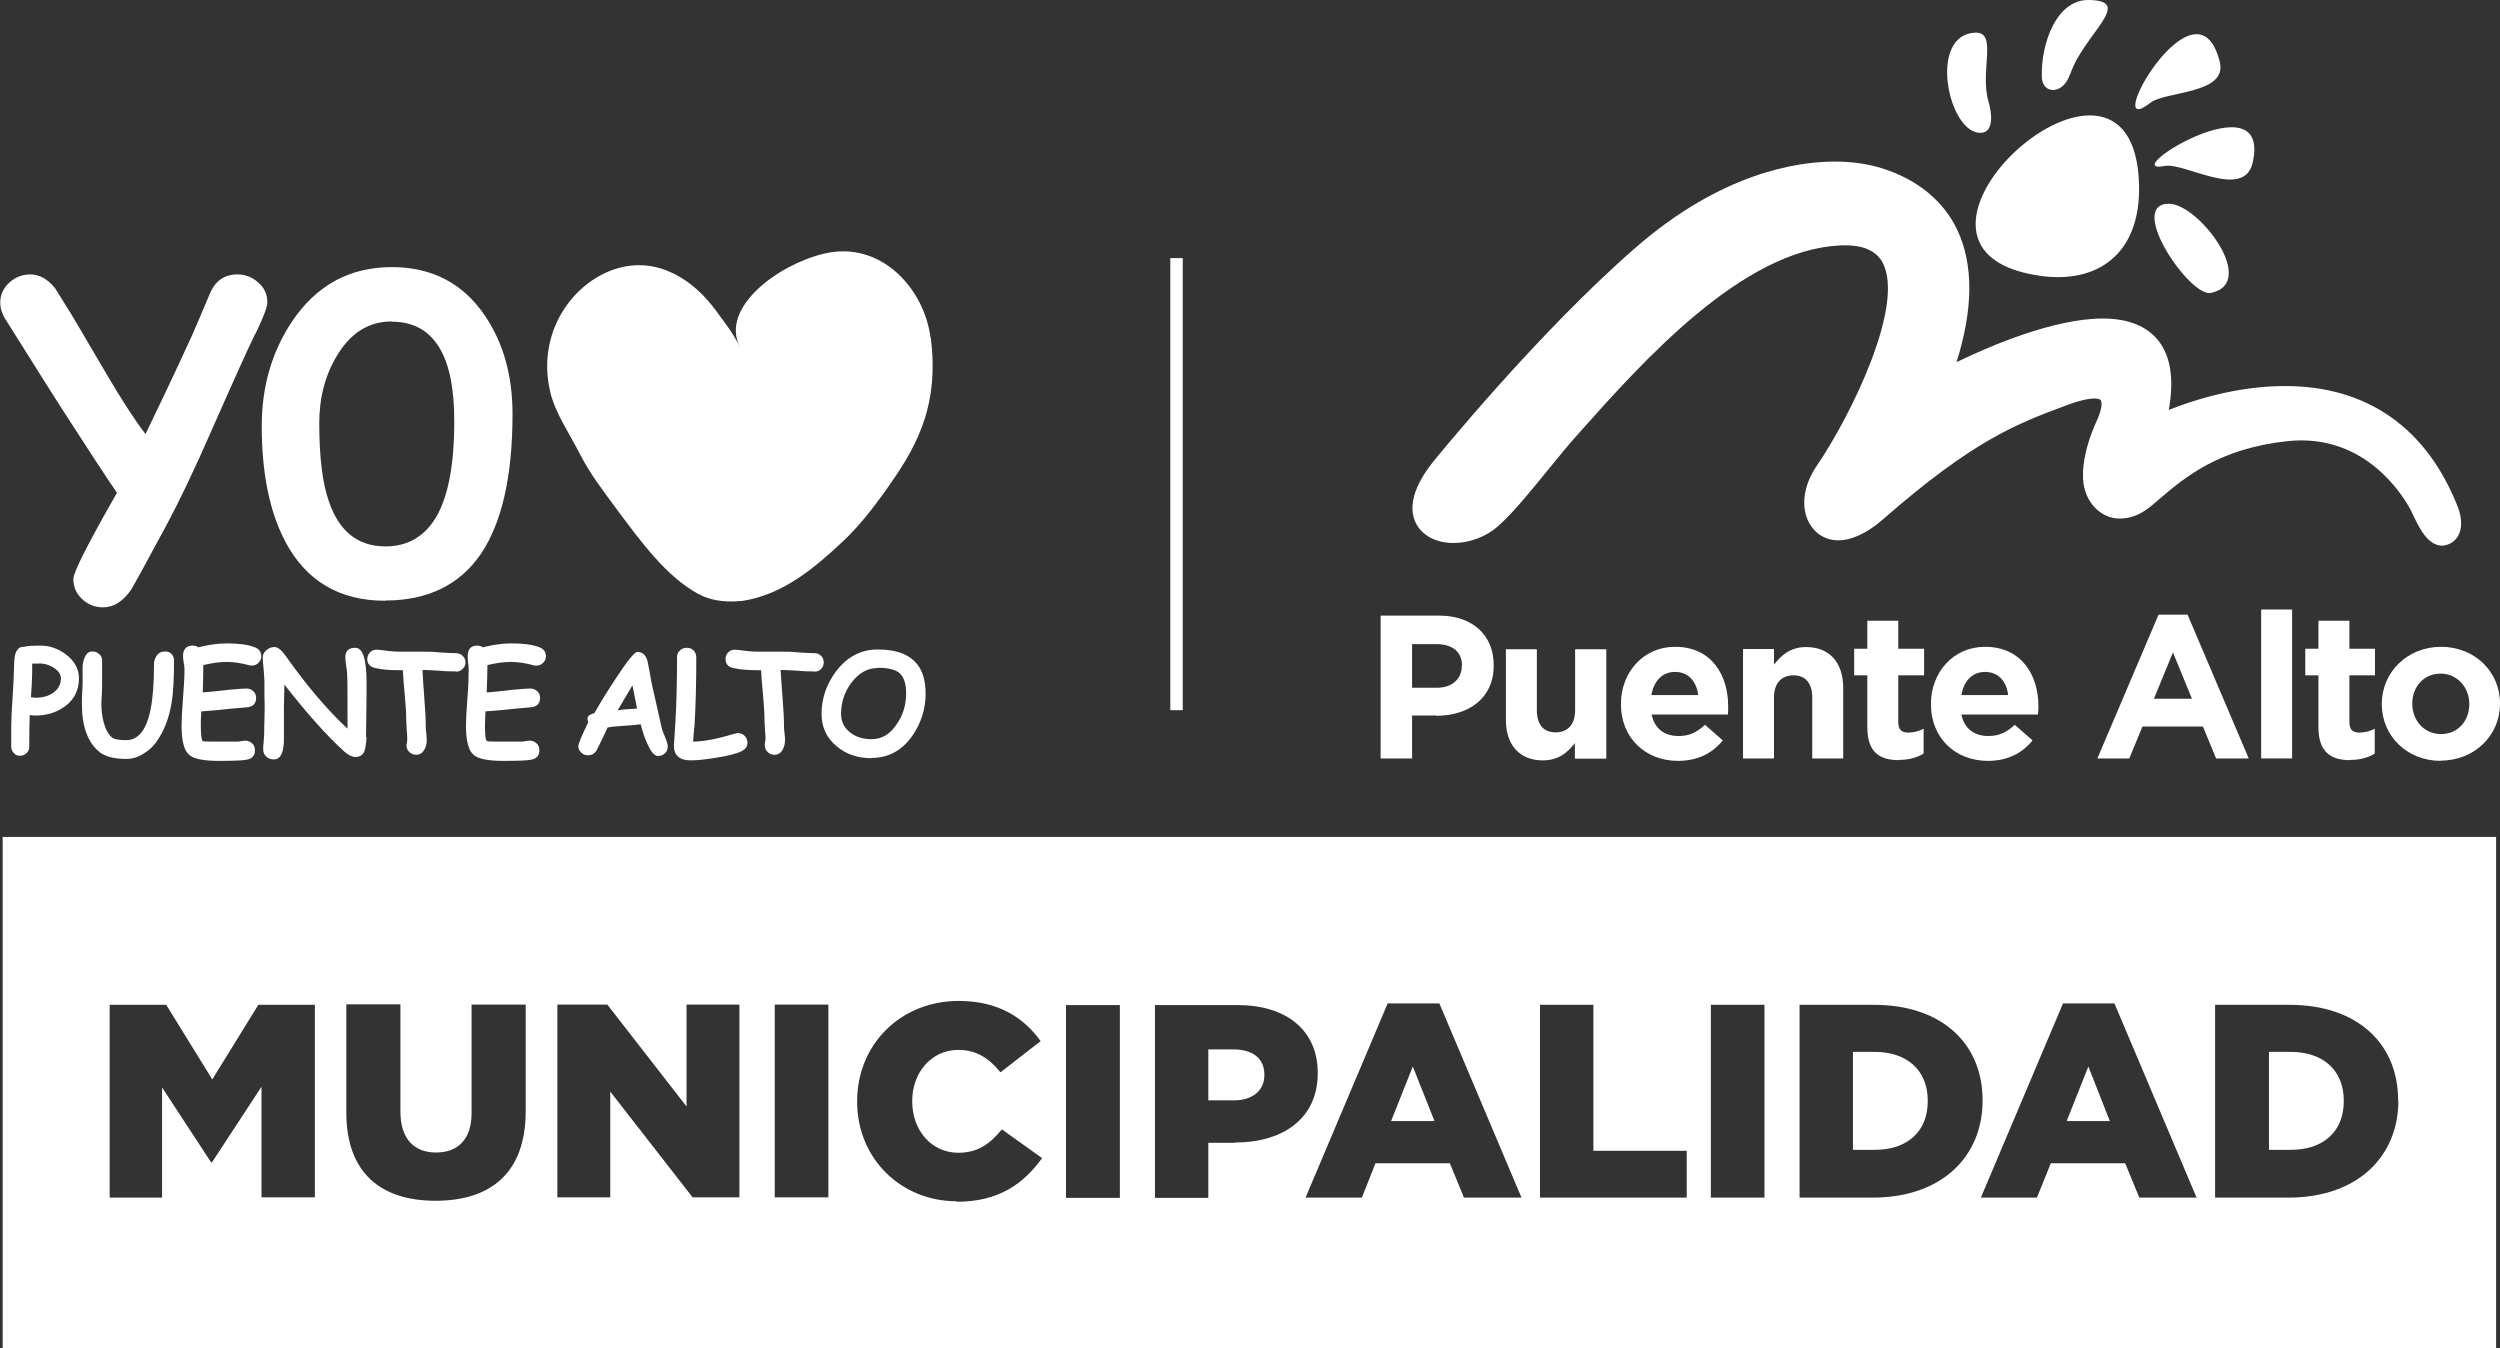 <?xml version="1.0" encoding="UTF-8"?>
<svg id="Capa_2" data-name="Capa 2" xmlns="http://www.w3.org/2000/svg" viewBox="0 0 102.58 55.31">
  <rect x="0" y="0" width="102.58" height="55.31" fill="#333333" stroke="none"/>
  <defs>
    <style>
      .cls-1, .cls-2 {
        fill: #fff;
        stroke-width: 0px;
      }

      .cls-2 {
        fill-rule: evenodd;
      }
    </style>
  </defs>
  <g id="Capa_1-2" data-name="Capa 1">
    <g>
      <path class="cls-1" d="m58.92,29.36h-.98v1.76h-1.29v-5.86h2.4c1.4,0,2.24.83,2.24,2.03v.02c0,1.36-1.05,2.06-2.36,2.06m1.06-2.05c0-.58-.4-.89-1.05-.89h-1v1.79h1.02c.64,0,1.02-.38,1.02-.89v-.02Z"/>
      <path class="cls-1" d="m64.62,31.12v-.63c-.29.38-.67.71-1.31.71-.96,0-1.52-.63-1.52-1.66v-2.9h1.27v2.5c0,.6.28.91.77.91s.8-.31.8-.91v-2.5h1.28v4.49h-1.28Z"/>
      <path class="cls-1" d="m70.89,29.32h-3.12c.12.58.53.88,1.1.88.43,0,.73-.13,1.09-.46l.73.64c-.42.52-1.02.84-1.84.84-1.34,0-2.34-.95-2.34-2.32v-.02c0-1.28.91-2.34,2.22-2.34,1.5,0,2.18,1.16,2.18,2.44v.02c0,.12,0,.2-.01.32m-2.17-1.75c-.53,0-.87.38-.97.95h1.92c-.07-.57-.41-.95-.95-.95"/>
      <path class="cls-1" d="m74.36,31.12v-2.5c0-.6-.29-.91-.77-.91s-.8.31-.8.91v2.5h-1.27v-4.49h1.27v.64c.3-.38.67-.72,1.32-.72.96,0,1.52.64,1.52,1.67v2.9h-1.27Z"/>
      <path class="cls-1" d="m77.92,31.19c-.78,0-1.3-.31-1.3-1.35v-2.13h-.54v-1.09h.54v-1.15h1.27v1.15h1.06v1.09h-1.06v1.92c0,.29.12.43.41.43.23,0,.44-.06.63-.16v1.02c-.27.16-.58.26-1.01.26"/>
      <path class="cls-1" d="m83.6,29.32h-3.12c.12.58.53.88,1.1.88.43,0,.73-.13,1.09-.46l.73.64c-.42.52-1.02.84-1.83.84-1.35,0-2.34-.95-2.34-2.32v-.02c0-1.28.91-2.34,2.22-2.34,1.5,0,2.19,1.16,2.19,2.44v.02c0,.12,0,.2-.02.32m-2.17-1.75c-.53,0-.87.38-.97.95h1.92c-.07-.57-.41-.95-.95-.95"/>
      <path class="cls-1" d="m90.93,31.12l-.54-1.31h-2.48l-.54,1.31h-1.31l2.51-5.9h1.19l2.51,5.9h-1.35Zm-1.77-4.35l-.78,1.9h1.56l-.78-1.9Z"/>
      <rect class="cls-1" x="92.78" y="25.01" width="1.27" height="6.11"/>
      <path class="cls-1" d="m96.44,31.19c-.78,0-1.31-.31-1.31-1.35v-2.13h-.54v-1.09h.54v-1.15h1.27v1.15h1.05v1.09h-1.05v1.92c0,.29.12.43.41.43.23,0,.44-.06.63-.16v1.02c-.26.16-.58.26-1,.26"/>
      <path class="cls-1" d="m100.15,31.22c-1.39,0-2.42-1.03-2.42-2.32v-.02c0-1.29,1.04-2.34,2.43-2.34s2.42,1.03,2.42,2.32v.02c0,1.29-1.04,2.33-2.44,2.33m1.18-2.33c0-.66-.48-1.24-1.18-1.24s-1.16.56-1.16,1.22v.02c0,.66.47,1.24,1.18,1.24s1.16-.56,1.16-1.22v-.02Z"/>
      <path class="cls-1" d="m81.29,5.45c-1.34.08-2.22-4.06-.22-4.11.9-.02.16,1.6.52,2.82.13.43.25,1.26-.3,1.29m7.68,2.91c-1.7.04.88,3.83,1.74,3.66,1.99-.4-.52-3.7-1.74-3.66m-.15-1.55c.81-.16,3.25,1.42,3.61-.13.81-3.54-5.68.53-3.61.13m-.59-2.59c.63-.49,3.19-.35,2.85-1.69-.96-3.8-4.98,3.37-2.85,1.69m-3.29-1.16C85.49,1.4,87.63.01,85.68,0c-1.29,0-1.94,1.76-1.9,3.17.03.7.87.73,1.15-.11m-1.27,8.25c2.37.36,4.18-.86,4.11-3.72-.19-7.74-11.72,2.59-4.11,3.72"/>
      <path class="cls-1" d="m100.18,22.39c.05,0,.11,0,.16-.02.23-.05.42-.19.53-.4.16-.29.15-.72-.01-1.14-1.27-3.26-3.72-4.99-7.1-4.99-1.98,0-3.8.59-4.77.98.22-1.25.08-2.18-.41-2.82-.47-.61-1.24-.93-2.3-.93-2.01,0-4.64,1.13-6,1.79.69-2.19.7-4.01.03-5.43-.56-1.18-1.62-2.05-3.04-2.51-.59-.19-1.26-.29-1.99-.29-1.54,0-4.65.46-8.19,3.55-4,3.48-8.23,8.7-8.28,8.76-1,1.25-.94,2.06-.72,2.51.25.52.83.83,1.55.83.67,0,1.35-.26,1.84-.7.63-.56,1.36-1.47,2.07-2.34.43-.53.84-1.03,1.22-1.45,2.67-3,6.72-7.53,10.73-7.72.9-.04,1.47.19,1.75.71.92,1.75-1.31,6.29-2.71,8.34-.54.79-.66,1.68-.31,2.33.24.45.68.72,1.2.72.55,0,1.19-.3,1.82-.85,3.73-3.27,5.55-3.95,7.49-4.67l.13-.05c.55-.2.88-.25,1.06-.25.14,0,.24.03.27.07.05.08.07.35-.19.9-.58,1.28-.54,2.15-.54,2.15-.03,1.05.67,1.74,1.37,1.8.74.06,1.25-.36,1.49-.56l.27-.23c1.03-.88,2.44-2.08,5.27-2.38.19-.02.37-.03.56-.03,3.09,0,4.46,2.81,4.52,2.92l.02.05c.3.63.64,1.35,1.25,1.35"/>
      <rect class="cls-1" x="48.02" y="10.59" width=".51" height="18.55"/>
      <path class="cls-1" d="m10.46,13.72c-.29.6-.88,1.9-1.76,3.9-.73,1.67-1.36,2.98-1.87,3.93-.89,1.65-1.37,2.52-1.43,2.62-.34.5-.73.75-1.17.75-.31,0-.59-.1-.83-.31-.26-.23-.39-.51-.39-.85,0-.28.6-1.46,1.79-3.54-.44-.64-1.07-1.6-1.9-2.89-.62-.95-1.52-2.39-2.72-4.3-.11-.2-.17-.4-.17-.61,0-.33.13-.61.39-.84.24-.21.52-.32.84-.32.38,0,.72.19,1.03.58l.64,1.03c.04.07.54.9,1.48,2.51.6,1.02,1.12,1.83,1.58,2.43.43-.88,1.06-2.2,1.88-3.98.17-.39.43-.99.77-1.8.22-.51.59-.77,1.12-.77.31,0,.59.1.83.31.27.22.4.5.4.84,0,.19-.17.63-.5,1.31"/>
      <path class="cls-1" d="m15.81,24.65c-1.89,0-3.27-.82-4.12-2.46-.63-1.21-.95-2.78-.95-4.7,0-1.64.42-3.07,1.25-4.31,1-1.48,2.36-2.22,4.09-2.22,1.64,0,2.91.66,3.81,1.98.76,1.12,1.14,2.46,1.14,4.05,0,2.55-.44,4.47-1.3,5.74-.87,1.27-2.18,1.91-3.92,1.91m.26-11.45c-.93,0-1.67.46-2.23,1.38-.49.8-.74,1.73-.74,2.79,0,1.4.13,2.47.4,3.23.42,1.22,1.19,1.83,2.32,1.83.94,0,1.64-.43,2.12-1.28.47-.86.7-2.14.7-3.85,0-1.37-.21-2.39-.64-3.07-.43-.68-1.07-1.02-1.92-1.02"/>
      <path class="cls-1" d="m1.46,29.36s-.11,0-.24-.02c-.01.26-.02.7-.02,1.3,0,.1-.03.18-.11.26-.07.07-.16.11-.26.11s-.2-.03-.26-.11c-.07-.07-.11-.16-.11-.26v-.79c0-.29.02-.73.06-1.3.04-.58.05-1.02.06-1.3,0-.49.14-.73.41-.71.07-.02.15-.03.26-.04.11,0,.25-.01.41-.01.37,0,.72.12,1.04.36.36.27.54.6.54.98,0,.48-.19.87-.57,1.15-.34.25-.75.38-1.21.38m.14-2.13h-.16s-.09,0-.12,0c0,.09,0,.22,0,.4,0,.21-.02.53-.05.98.1.01.16.02.19.02.29,0,.54-.07.73-.21.21-.15.31-.35.31-.59,0-.16-.1-.3-.29-.43-.19-.12-.39-.18-.61-.18"/>
      <path class="cls-1" d="m6.41,30.45c-.14.19-.3.34-.5.46-.24.16-.48.23-.73.23-.49,0-.84-.09-1.08-.27-.49-.38-.74-1.05-.74-1.99,0-.09,0-.23.01-.41.01-.18.02-.32.02-.41,0-.07,0-.18,0-.32,0-.15,0-.25,0-.33,0-.15.02-.29.08-.42.07-.17.17-.26.31-.26.11,0,.2.03.28.1.09.07.13.16.13.27s0,.27,0,.48c0,.21,0,.37,0,.48,0,.09,0,.22-.01.4-.01.18-.02.31-.02.4,0,.29.03.55.1.8.08.29.2.5.35.61.08.06.27.1.57.1.49,0,.83-.41,1-1.27.09-.44.14-1.06.14-1.87,0-.1.03-.21.1-.31.08-.13.2-.19.36-.19.13,0,.22.05.29.14.05.07.07.15.07.24,0,.74-.03,1.33-.1,1.74-.11.64-.32,1.17-.63,1.6"/>
      <path class="cls-1" d="m10.32,27.31s-.07,0-.12-.02c-.3-.08-.61-.13-.89-.13-.14,0-.29.01-.45.03-.16.02-.34.06-.52.1,0,.25,0,.63-.02,1.12.1,0,.47-.04,1.1-.11.36-.03.59-.05.69-.05.11,0,.21.04.28.11.08.07.12.16.12.28,0,.22-.12.35-.36.38-.15.01-.38.03-.68.06-.27.03-.67.07-1.21.11-.02.24-.02.44-.02.58,0,.37.03.58.07.63.02.02.14.03.35.03.12,0,.29,0,.53,0,.24,0,.41,0,.53,0,.04,0,.09,0,.17-.02.07-.01.13-.02.16-.02.11,0,.21.03.28.1.09.07.13.16.13.3,0,.21-.11.34-.33.38-.19.04-.58.05-1.17.05s-1.02-.08-1.2-.25c-.21-.18-.31-.58-.31-1.19,0-.25.02-.63.06-1.14.04-.51.06-.88.06-1.14,0-.07,0-.17-.03-.29-.02-.13-.03-.23-.03-.29,0-.28.13-.43.4-.43.09,0,.16.02.23.07.22-.05.43-.1.62-.12.2-.03.39-.04.56-.04.48,0,.86.05,1.14.16.17.07.26.19.26.36,0,.1-.03.19-.1.26-.07.09-.18.13-.29.13"/>
      <path class="cls-1" d="m15.04,30.25c0,.09-.02.24-.05.44-.04.24-.17.37-.41.37-.13,0-.28-.07-.45-.22-.72-.65-1.54-1.57-2.46-2.75-.01.49-.02.79-.02.9,0,.15,0,.37,0,.67,0,.3,0,.52,0,.67,0,.55-.14.83-.41.83-.14,0-.25-.04-.33-.13-.07-.07-.11-.16-.11-.27,0-.08,0-.19.02-.34.01-.15.02-.26.02-.34,0-.11,0-.28.01-.5,0-.22.01-.39.01-.5,0-.12,0-.3-.01-.54,0-.24,0-.42,0-.54,0-.11-.01-.28-.03-.51-.02-.22-.04-.39-.04-.51s.05-.22.15-.3c.1-.09.21-.13.33-.13.14,0,.29.12.46.36.86,1.22,1.71,2.22,2.54,2.99,0-.06,0-.21,0-.43,0-.93,0-1.56-.02-1.88,0-.05-.02-.16-.04-.31-.02-.13-.03-.24-.03-.31,0-.26.14-.39.41-.39.31,0,.46.48.46,1.42,0,.02,0,.17,0,.45-.01.96-.02,1.55-.02,1.79"/>
      <path class="cls-1" d="m18.71,27.55c-.15,0-.38,0-.69-.03-.3-.02-.53-.03-.68-.03,0,.21.03.6.07,1.15.04.49.06.87.06,1.16,0,.06,0,.16.02.28.01.13.02.22.02.29,0,.14-.03.27-.09.38-.08.14-.19.22-.33.22-.11,0-.2-.03-.28-.1-.09-.08-.13-.17-.13-.28,0-.03,0-.07.02-.12,0-.05.01-.09.01-.12,0-.09,0-.22-.02-.39-.01-.18-.02-.31-.02-.4,0-.25-.02-.59-.06-1.03-.05-.49-.07-.84-.08-1.03h-.14c-.42,0-.76-.03-1-.09-.21-.05-.32-.17-.32-.37,0-.1.04-.18.1-.26.08-.09.18-.13.31-.12.06,0,.22.02.45.05.19.02.34.03.45.03s.29,0,.51,0c.23,0,.4,0,.52,0,.15,0,.36,0,.64.03.29.02.5.03.65.03.11,0,.21.03.28.11.08.07.12.16.12.27s-.04.2-.12.27c-.08.08-.17.11-.28.11"/>
      <path class="cls-1" d="m21.98,27.31s-.08,0-.12-.02c-.3-.08-.6-.13-.89-.13-.14,0-.29.01-.45.03-.17.02-.34.06-.52.1,0,.25-.01.63-.03,1.12.11,0,.48-.04,1.1-.11.36-.03.59-.05.68-.05.11,0,.21.04.29.11.08.07.12.16.12.28,0,.22-.12.35-.36.38-.15.01-.37.03-.67.06-.27.03-.67.07-1.21.11-.01.24-.02.44-.02.58,0,.37.02.58.07.63.02.02.14.03.36.03.11,0,.29,0,.53,0,.24,0,.41,0,.53,0,.04,0,.09,0,.16-.02.08-.01.13-.02.17-.02.11,0,.21.03.28.1.09.07.13.16.13.3,0,.21-.11.34-.33.38-.19.04-.58.05-1.17.05s-1.02-.08-1.2-.25c-.21-.18-.31-.58-.31-1.19,0-.25.02-.63.06-1.14.04-.51.05-.88.05-1.14,0-.07,0-.17-.02-.29-.02-.13-.02-.23-.02-.29,0-.28.13-.43.39-.43.09,0,.16.02.23.07.22-.05.43-.1.63-.12.2-.03.38-.04.56-.04.47,0,.86.05,1.14.16.17.07.26.19.26.36,0,.1-.03.19-.1.26-.08.09-.17.13-.29.13"/>
      <path class="cls-1" d="m27,31.02c-.15,0-.3-.18-.45-.53-.1-.22-.19-.48-.26-.77-.14.02-.37.04-.68.06-.3.02-.53.04-.68.07-.09.21-.24.52-.45.94-.09.14-.2.2-.35.2-.11,0-.2-.03-.28-.11-.08-.07-.12-.16-.12-.27,0-.09.14-.42.41-.98-.03-.06-.04-.11-.03-.16,0-.09.1-.16.28-.21.26-.46.56-.94.89-1.44.47-.72.76-1.07.87-1.07.21,0,.35.12.42.38.04.2.1.5.17.91.12.54.26,1.16.42,1.86.01.05.06.18.14.37.07.16.1.29.1.37,0,.11-.04.2-.12.27-.08.08-.17.11-.28.11m-1.05-2.9c-.15.25-.35.6-.61,1.03.09-.02.22-.04.4-.05.21-.01.35-.02.4-.03-.05-.25-.11-.56-.19-.95"/>
      <path class="cls-1" d="m30.42,30.83c-.22.1-.57.19-1.03.26-.42.07-.77.11-1.05.11-.46,0-.69-.21-.69-.61,0,.03.02-.27.06-.9.05-.82.07-1.73.07-2.73,0-.11.04-.2.12-.27.07-.07.16-.11.28-.11s.21.04.28.11c.07.08.11.17.11.27,0,1-.02,1.93-.07,2.78-.02.15-.04.38-.06.69.45,0,1.02-.12,1.72-.33.04-.01.08-.02.12-.02.12,0,.22.05.29.13.06.08.1.16.1.26,0,.16-.08.28-.25.35"/>
      <path class="cls-1" d="m33.4,27.55c-.15,0-.37,0-.68-.03-.3-.02-.53-.03-.69-.03.01.21.04.6.08,1.15.04.49.06.87.06,1.16,0,.06,0,.16.02.28.02.13.02.22.02.29,0,.14-.03.27-.09.38-.07.14-.19.22-.33.22-.11,0-.2-.03-.28-.1-.08-.08-.13-.17-.13-.28,0-.03,0-.07.01-.12,0-.05.02-.09.02-.12,0-.09,0-.22-.02-.39-.01-.18-.02-.31-.02-.4,0-.25-.02-.59-.06-1.03-.05-.49-.07-.84-.08-1.03h-.15c-.42,0-.75-.03-1-.09-.21-.05-.31-.17-.31-.37,0-.1.03-.18.1-.26.08-.09.18-.13.31-.12.07,0,.22.02.45.05.19.02.34.03.45.03s.29,0,.52,0c.23,0,.4,0,.52,0,.14,0,.36,0,.64.03.29.02.5.03.64.03.12,0,.21.03.29.11.07.07.11.16.11.27s-.04.2-.11.27c-.07.08-.17.11-.29.11"/>
      <path class="cls-1" d="m35.76,31.11c-.56,0-1.04-.16-1.42-.48-.42-.34-.63-.79-.63-1.33,0-.64.2-1.23.6-1.76.45-.59,1.02-.89,1.7-.89s1.15.15,1.48.45c.33.3.49.75.49,1.36,0,.64-.19,1.22-.55,1.74-.43.6-.98.9-1.67.9m.25-3.69c-.42,0-.78.21-1.08.61-.28.38-.42.8-.42,1.27,0,.31.12.57.37.76.23.19.53.28.88.28.42,0,.76-.2,1.03-.61.26-.37.39-.79.39-1.27,0-.4-.09-.67-.27-.83-.17-.15-.47-.22-.9-.22"/>
      <path class="cls-2" d="m38.18,13.84c-.27-2.03-2.06-3.99-4.38-3.43-1.9.46-4.24,2.21-3.45,3.81-.31-.62-.6-.96-.97-1.47-.9-1.24-2.38-2.26-4.11-1.72-1.74.54-3.28,2.59-2.69,5.06.19.83.78,1.69,1.21,2.53.42.83.97,1.53,1.49,2.24,1.04,1.4,2.07,2.8,3.37,3.51,0,0,.01,0,.03.01.05.03.1.05.16.08.25.11.77.28,1.56.2.01,0,.02,0,.04,0,1.69-.25,3.01-1.38,4.15-2.45.61-.57,1.19-1.3,1.72-2.04,1.13-1.6,2.27-3.31,1.88-6.32"/>
      <polygon class="cls-1" points="84.8 46 86.57 46 85.69 43.76 84.8 46"/>
      <path class="cls-1" d="m50.61,43.06h-1.03v2.09h1.04c.78,0,1.26-.41,1.26-1.03v-.02c0-.68-.48-1.04-1.27-1.04"/>
      <path class="cls-1" d="m76.92,43.16h-.89v4.02h.89c1.31,0,2.18-.72,2.18-2v-.02c0-1.26-.87-2-2.18-2"/>
      <path class="cls-1" d="m93.99,43.16h-.89v4.02h.89c1.31,0,2.18-.72,2.18-2v-.02c0-1.26-.87-2-2.18-2"/>
      <polygon class="cls-1" points="57.08 46 58.86 46 57.97 43.76 57.08 46"/>
      <path class="cls-1" d="m.11,55.31h102.31v-20.97H.11v20.97Zm12.8-6.18h-2.18v-4.54l-2.03,3.1h-.04l-2.01-3.07v4.52h-2.15v-7.91h2.32l1.89,3.06,1.89-3.06h2.32v7.91Zm8.66-3.53c0,2.55-1.46,3.67-3.7,3.67s-3.66-1.14-3.66-3.62v-4.44h2.22v4.4c0,1.14.58,1.68,1.46,1.68s1.46-.52,1.46-1.62v-4.45h2.22v4.39Zm8.77,3.53h-1.92l-3.38-4.34v4.34h-2.17v-7.91h2.05l3.25,4.18v-4.18h2.17v7.91Zm3.65,0h-2.2v-7.91h2.2v7.91Zm5.26.16c-2.26,0-4.08-1.73-4.08-4.09v-.02c0-2.31,1.77-4.11,4.17-4.11,1.62,0,2.66.68,3.36,1.65l-1.65,1.28c-.45-.56-.97-.92-1.73-.92-1.11,0-1.89.94-1.89,2.09v.02c0,1.18.78,2.11,1.89,2.11.82,0,1.31-.38,1.79-.96l1.65,1.18c-.75,1.03-1.75,1.79-3.5,1.79m6.69-.16h-2.21v-7.91h2.21v7.91Zm4.72-2.26h-1.09v2.26h-2.19v-7.91h3.39c2,0,3.29,1.03,3.29,2.78v.02c0,1.86-1.43,2.84-3.4,2.84m9.4,2.26l-.58-1.41h-3.05l-.56,1.41h-2.31l3.37-7.97h2.12l3.37,7.97h-2.35Zm9.14,0h-6.02v-7.91h2.19v5.99h3.83v1.92Zm3.19,0h-2.2v-7.91h2.2v7.91Zm4.45,0h-3.01v-7.91h3.05c2.83,0,4.46,1.63,4.46,3.91v.02c0,2.28-1.66,3.98-4.51,3.98m10.94,0l-.58-1.41h-3.05l-.57,1.41h-2.3l3.37-7.97h2.11l3.37,7.97h-2.35Zm10.63-3.98c0,2.28-1.66,3.98-4.51,3.98h-3.01v-7.91h3.05c2.83,0,4.46,1.63,4.46,3.91v.02Z"/>
    </g>
  </g>
</svg>